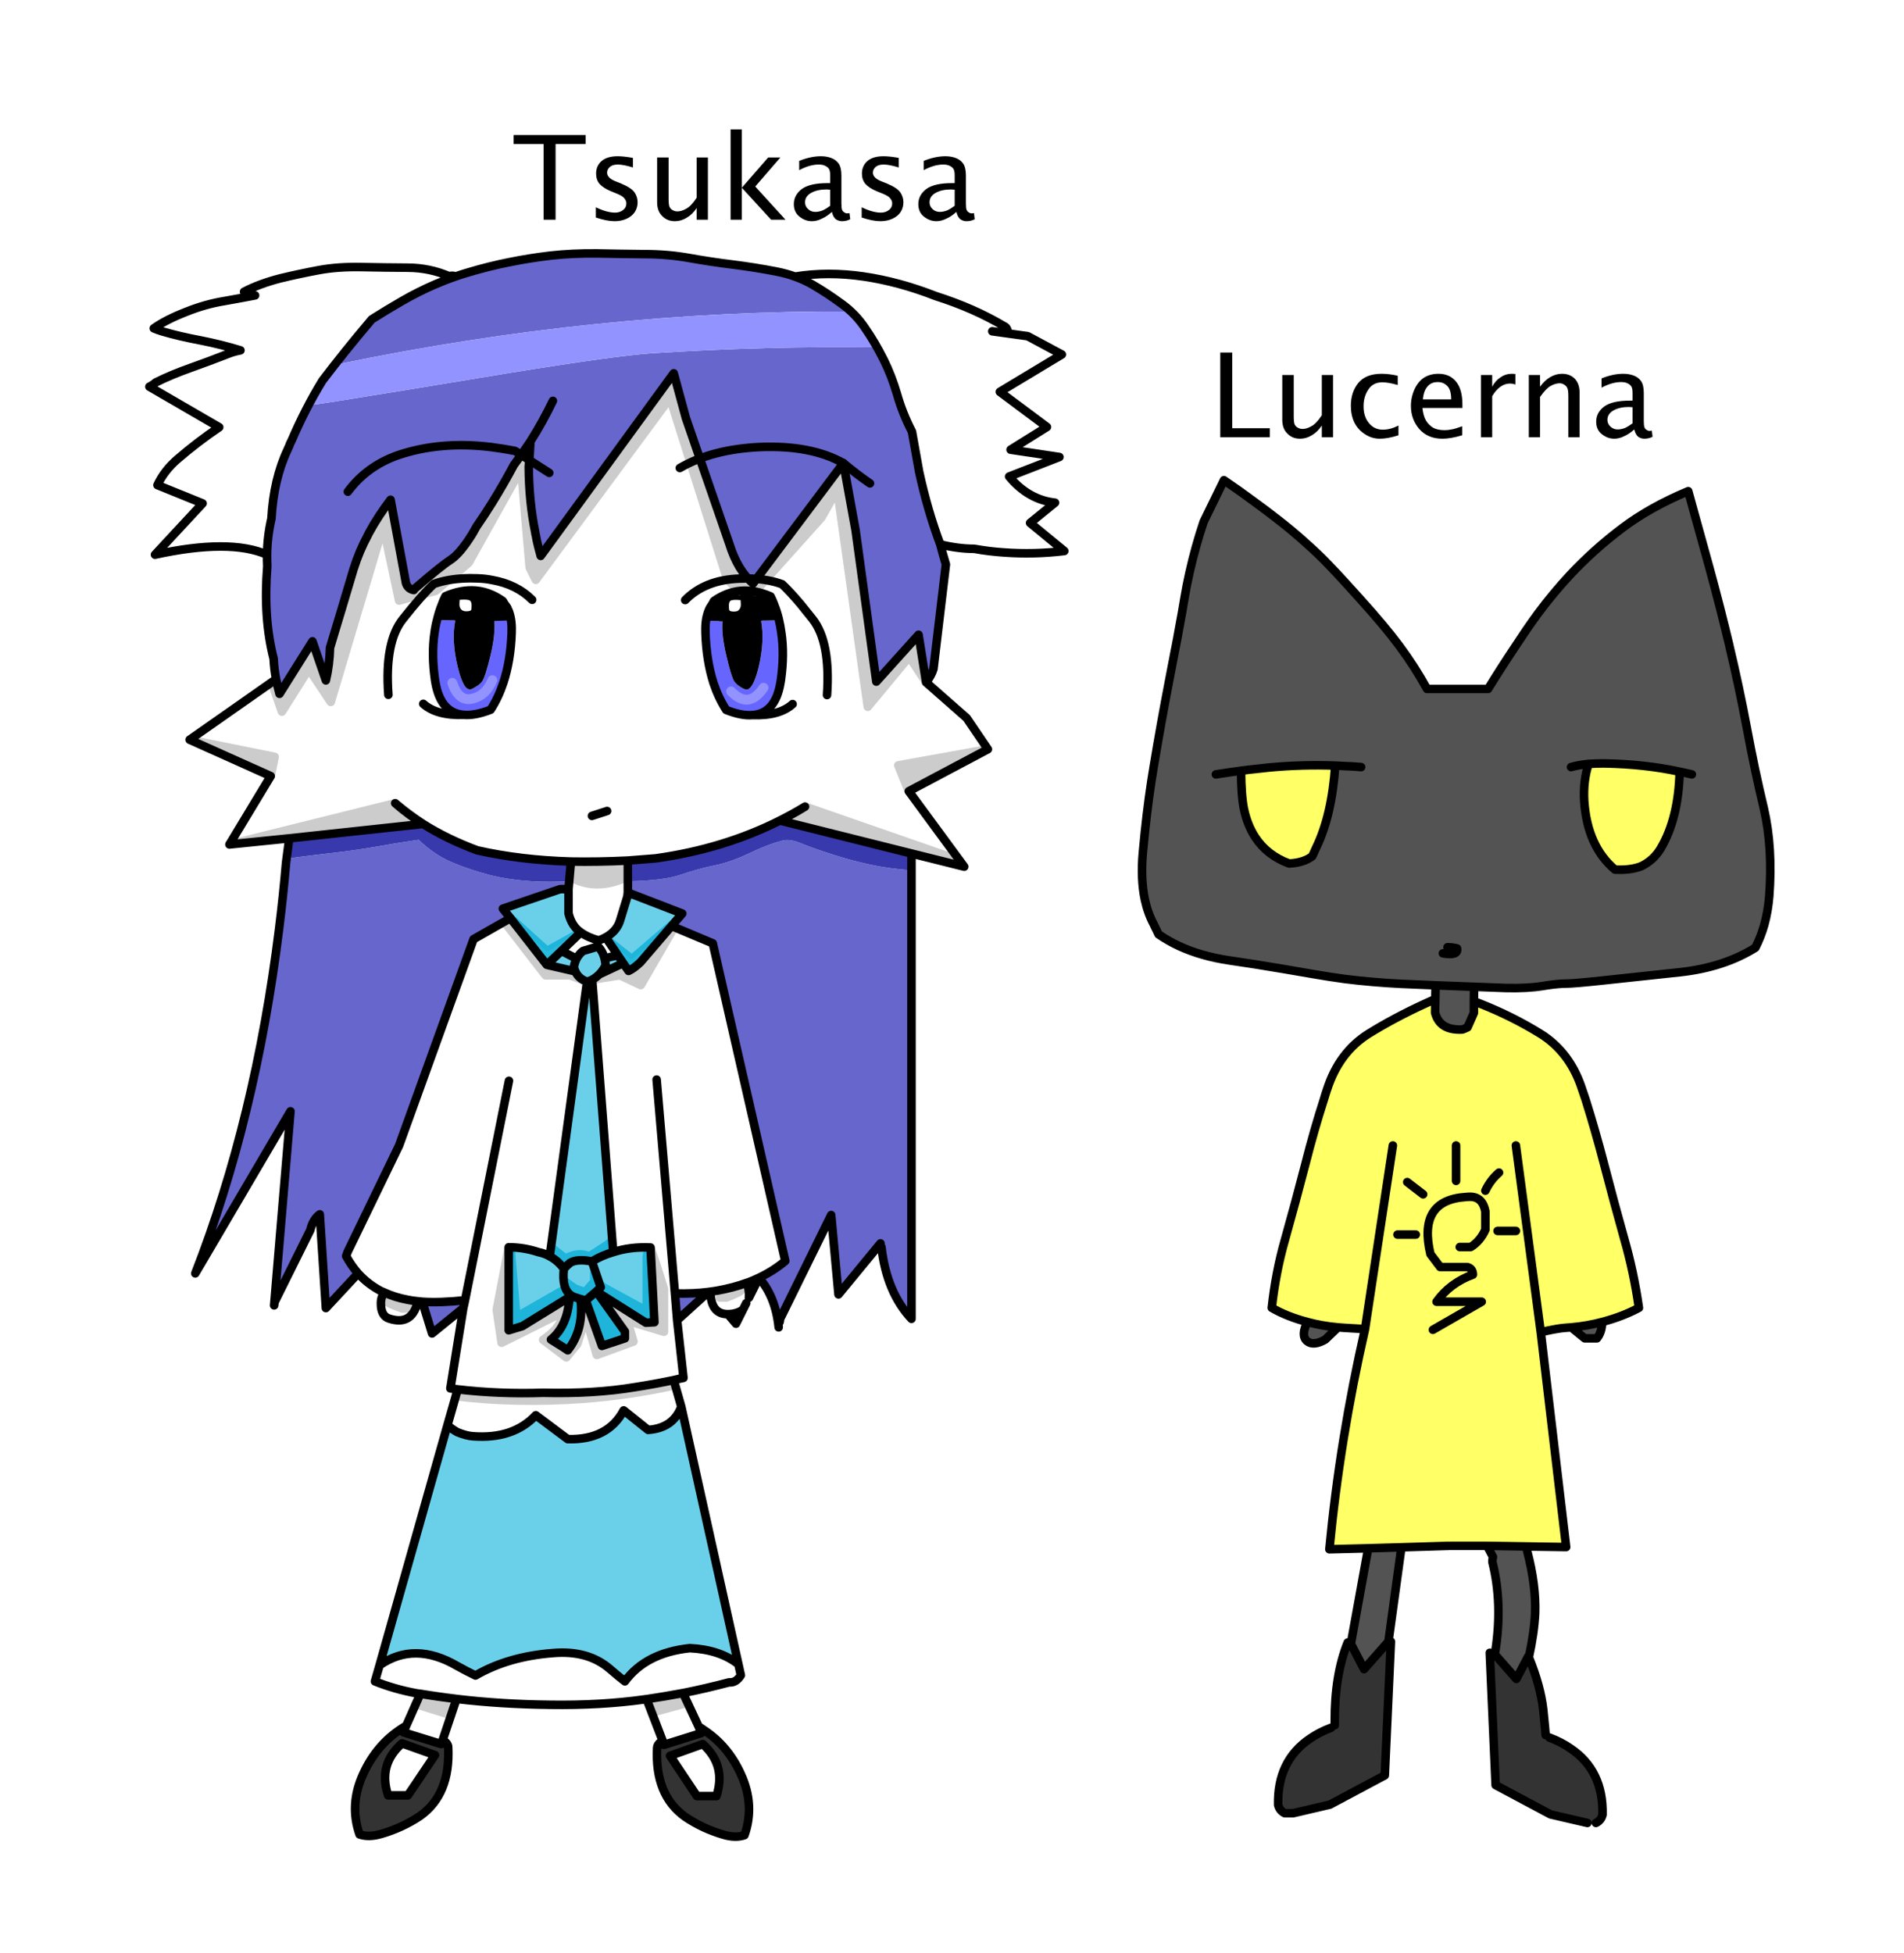 <svg xmlns:xlink="http://www.w3.org/1999/xlink" xmlns="http://www.w3.org/2000/svg" version="1.1"
     preserveAspectRatio="none" x="0px" y="0px" width="390px" height="400px" viewBox="0 0 390 400">
    <rect x="0" y="0" width="390" height="400" fill="#808080" stroke="none"/>
    <defs>
        <g id="Layer6_0_FILL">
            <path fill="#FFFFFF" stroke="none" d="
M 0 400
L 390 400 390 0 0 0 0 400 Z"/>
        </g>

        <g id="Layer5_0_FILL">
            <path fill="#FFFFFF" stroke="none" d="
M 140.8 348.75
L 133.5 350.75 136 357.35 143.65 354.95 140.8 348.75
M 142.75 367.85
L 146.75 367.85
Q 148.8 361.55 143.95 357.2
L 137.25 359.6 142.75 367.85
M 85.15 349
L 82.65 354.8 90.4 357.2 92.4 351.25 85.15 349
M 83.55 367.7
L 89.1 359.45 82.35 357.05
Q 77.4 361.4 79.5 367.7
L 83.55 367.7
M 77.75 341.05
L 76.8 344.35
Q 80.75 345.95 85.35 346.8 85.7 346.85 86.1 346.9
L 93.5 347.95
Q 102.7 349.05 112.75 349.15 123.05 349.3 132 348.05 132.2 348 132.45 348
L 139.9 346.75
Q 144.65 345.8 149.35 344.55 150.75 344.7 151.75 343.1
L 151.25 340.85
Q 147.45 337.85 141.3 337.55 132.3 338.5 128 344.35 126.45 343.15 124.85 341.75 120.4 337.95 113.3 338.55 104.1 339.25 97.4 343.15 95.6 342.3 93.65 341.2 84.9 336.1 77.75 341.05
M 136 264
L 134.6 259.6 136 272.75 136 264
M 125.8 269.65
L 125.85 269.7 126.55 269.9 125.8 269.65
M 93.65 293.3
Q 95.45 294.05 96.8 294.15 105.1 294.8 109.75 289.85
L 116.3 294.75
Q 124.5 294.95 127.75 288.85
L 132.75 292.85
Q 137.9 292.5 139.55 288.1
L 138.55 284.55
Q 129.366 286.586 119.6 287.35 105.503 288.348 93.1 286.8
L 91.65 291.9
Q 92.6 292.7 93.65 293.3
M 102.5 264.2
L 101.75 268.25 102.6 274.05 102.5 264.2
M 103.25 188.75
L 97 192.35 81.75 234.6 71.2 256.4 70.9 257.25
Q 71.95 259.2 73.35 260.8 75.35 263 78 264.4 78.35 264.55 78.7 264.7
L 78.5 265.1
Q 77.9 266 78.05 267.6 78.25 269.6 79.7 270.05 84.25 271.55 85.5 266.85
L 85.55 266.5
Q 86 266.55 86.5 266.6 90.05 266.85 95.25 266.3
L 94.9 267.9 92.25 284.35
Q 93 284.45 93.75 284.55 115.875 287.097 138 282.65 139 282.4 140 282.2
L 138.7 270.4 138.25 264.9
Q 142.1 265 145.1 264.6
L 149.1 269.15
Q 149.6 269.15 150.2 269.05 151.45 268.8 152.2 268.2
L 152.85 266.9 152.9 266.85 153.4 265.8
Q 153.5 264.85 153.25 263.6
L 153.05 262.7
Q 153.15 262.65 153.25 262.65 154.4 262.2 155.45 261.7 158.5 260.25 160.85 258.25
L 146 193.2 138.2 189.75 131.25 201.75 127 199.75 121.3 200.65 125.35 253.6 125.55 255.95 125.6 256.45
Q 129.1 255.3 133.25 255.5
L 134.6 259.6 136 264 136 272.75 128.45 270.45 129.75 274.75 122.25 277.5 120 269.75 118.25 275.25 116 278 111.25 274.4
Q 115.08 271.833 115.5 268.65
L 102.75 275 102.6 274.05 101.75 268.25 102.5 264.2 104.2 255.45
Q 107.3 255.45 110.3 256.45 111.55 256.7 112.6 257.3
L 112.65 256.95 112.9 254.85 120.25 201.05
Q 120.122 201.006 120 200.95
L 116.75 199.75 111.75 199.75 103.25 188.75
M 84.65 268.7
Q 84.55 268.8 84.25 268.85
L 82.25 268.85
Q 79.1 267.75 78.35 267.1 78.461 266.829 78.6 266.65 78.6 266.61 78.6 266.55 78.6 266.15 78.8 266 79.05 265.95 79.25 265.85 81.75 265.8 83.3 266.4 84.6 266.85 84.6 267.5 84.6 267.611 84.6 267.7
L 84.65 267.7
Q 84.85 267.8 84.85 268.15 84.85 268.55 84.65 268.7
M 149 266.6
L 147.25 266.6
Q 146.6 266.45 146.6 265.75 146.6 264.7 148.5 264.35 149.6 264.1 152.75 263.5 152.75 263.65 152.85 263.9 152.85 264.9 151.45 265.55 150.65 265.95 149 266.6
M 116.6 180.5
L 116.45 182.1 116.45 187.05
Q 117.047 189.486 118.65 190.75 118.8 190.849 118.95 190.95
L 115 194.75 118.1 196.35
Q 118.3 195.95 118.55 195.65 118.95 195.1 119.45 194.75
L 122.5 193.85
Q 123.45 194.8 123.85 196.35 125.05 195.9 126.6 195.7
L 124.5 192.6 124.2 191.9
Q 126.35 190.65 127 188.55
L 128.5 183.65 128.6 182.8 128.6 180.5
Q 122.106 183.463 116.6 180.5
M 151.7 122.9
Q 151.65 122.9 151.6 122.9 150.1 122.75 149.6 123.05 149.3 123.3 149.3 124.05 149.3 124.85 149.4 125 149.55 125.25 150.35 125.25 150.75 125.25 151.05 125.15 151.15 125.1 151.2 125.05 151.45 124.85 151.6 124.55 151.75 124.25 151.75 123.8
L 151.7 122.9
M 91.1 56.55
Q 91.1 56.41 91 56.25
L 91 56.25 90.95 56.25
Q 90.447 55.747 88 55.55 82.45 55.25 77.5 55 67.85 55.25 59.4 57.25 52.1 59 52.1 60.05 52.1 60.253 52.15 60.4 52.1 60.616 52.1 60.85 52.1 60.901 52.1 60.95 49.53 61.436 42.15 63.75 35.743 65.736 34.1 66.5 33.843 66.543 33.7 66.65 33.619 66.751 33.6 66.85
L 33.6 66.95
Q 33.604 67.304 33.65 67.35 33.7 67.4 33.85 67.5
L 34.1 67.55
Q 35.055 68.116 37.75 68.7 39.9 69.2 43.25 69.85 45.75 70.6 47.95 71.85 48.513 72.154 48.9 72.35 46.431 73.045 40.9 74.9 34.012 77.209 32.5 78.35 31.812 78.354 32.1 79.1 32.109 79.497 32.15 79.25 32.25 79.4 32.35 79.5 32.435 79.585 32.7 79.6 32.788 79.6 32.85 79.6 35.807 81.518 40.9 83.95 43.475 85.474 45.1 86.95 45.478 87.271 45.8 87.6 43.739 88.538 39.5 91.6 34.258 95.435 33.45 97.75 33.35 98.146 33.35 98.5 33.35 98.558 33.4 98.65 33.35 98.71 33.35 98.8
L 33.6 98.9 33.65 98.95
Q 33.796 99.146 34 99.35 34.047 99.293 34.1 99.25
L 34.1 99.2
Q 35.077 99.791 37.25 101.1 37.365 101.17 37.45 101.25 38.14 101.639 38.7 101.95 40.191 102.824 41.1 103.2 40.448 103.729 39.8 104.55 39 105.55 37.75 107.5 36.85 108.65 34.6 111 33.562 112.097 33.15 112.65 33.076 112.65 33 112.65 32.95 112.8 32.85 112.8
L 32.85 113.15
Q 32.85 113.368 32.9 113.5 32.947 113.648 33.05 113.7 33.076 113.726 33.1 113.75 33.188 113.838 33.5 113.85 33.553 113.846 39.4 111.85 41.469 111.18 43.95 111.2 48.476 111.307 54.35 113.85 54.431 113.989 54.5 114.1
L 54.7 114 55 113.85
Q 54.999 113.721 55 113.6 55.1 113.436 55.1 113.15 55.1 112.899 55 112.75 54.999 110.796 55.05 109.05 55.169 106.217 55.45 104 56.1 98.65 57.85 94.35 58.365 93.1 59.3 91.2 60.891 88 63.65 82.95 63.742 82.854 63.8 82.75 65.645 79.402 66.65 77.5 66.932 76.953 67.15 76.5 67.275 76.471 67.4 76.4 68.314 75.834 69.45 74.55 70.497 73.442 71.7 71.8 73.6 69.25 75.85 66 76.703 65.226 77.55 64.5 81.742 61.054 86.45 58.7 87.37 58.248 88.15 57.85 88.491 57.729 88.8 57.6 89.328 57.361 89.8 57.15 89.93 57.192 90.05 57.2 90.29 57.283 90.5 57.35
L 91 57.25
Q 91.066 57.184 91.1 56.9 91.1 56.792 91.1 56.65 91.1 56.602 91.1 56.55
M 171.5 100.25
L 168.25 106 154.65 121.15
Q 156.226 121.439 157.85 122.15 158.3 123 158.6 123.9 159.15 125.25 159.5 126.7 159.85 128.15 160.05 129.65 160.7 134.05 159.95 139.3 159.9 139.6 159.85 139.9 158.8 146.1 154.15 146.45 151.9 146.65 148.75 145.4 147.15 142.9 146.15 139.9 144.7 135.35 144.5 129.65 144.5 129.55 144.5 129.4 144.4 126.65 145.3 124.7 145.4 124.55 145.4 124.5
L 145.4 124.45 145.75 124.65
Q 145.85 124.45 146.05 124.25 146.2 124.05 146.4 123.9
L 146.25 123.15
Q 148.704 121.356 151.4 121
L 149 118.75 137.25 81.5 109.75 118.75 108.5 116.25 106.75 96 96 115.25 89.25 121 81.75 123 78.5 107.75 67.75 143.75 63.25 137 57.75 145.75 55.65 139.7 38.85 151.5 56.25 155 55.45 158.95 47 172.95 80.95 164.5 86.65 168.75
Q 91.55 171.85 97.75 174.15 106.6 176.15 116.95 176.45
L 128.6 176.25
Q 131.4 176.05 134.3 175.8 148.25 173.85 159.75 168.05
L 164.9 165.2 196.55 176.2 186.15 162.05 184 156.75 202.35 153.45 198 147.05 189.7 139.75 186.25 134.5 177.75 144.75 171.5 100.25
M 91.25 122.1
Q 94.5 120.7 97.45 120.95 100.4 121.2 103 123.1
L 102.85 123.85
Q 103.05 124 103.2 124.2 103.3 124.3 103.4 124.45 103.5 124.5 103.6 124.6
L 103.9 124.4 103.9 124.45
Q 103.9 124.5 104 124.65 104.15 125 104.3 125.4 104.4 125.6 104.55 125.8 104.5 125.9 104.45 125.95 104.85 127.5 104.8 129.35 104.8 129.5 104.8 129.6 104.6 135.3 103.1 139.85 102.1 142.85 100.5 145.35 97.3 146.6 95 146.4 90.3 146.05 89.2 139.85 89.15 139.55 89.1 139.25 88.35 134 89 129.6 89.2 128.1 89.6 126.65 89.95 125.2 90.5 123.85 90.8 122.95 91.25 122.1
M 96.25 123
Q 95.75 122.7 94.15 122.85
L 94.1 123.75
Q 94.1 124.2 94.25 124.5 94.6 125.2 95.5 125.2 96.3 125.2 96.5 124.95 96.6 124.8 96.6 124 96.6 123.25 96.25 123
M 174.85 55.45
Q 174.057 55.75 173 55.75 172.161 55.75 171.45 55.65 171.5 55.834 171.5 56 171.5 56.9 170.85 57.65 170.1 58.5 168.85 58.5 168.749 58.5 168.6 58.45 170.924 60.34 173.2 61.7 174.548 62.531 175.65 63.45 176.379 64.8 177.65 66.75 181.05 71.95 182.15 75.4 182.75 77.25 184.55 83.95 185.637 87.104 186.85 88.55 187.465 91.843 188 95.25 189.75 103.9 192.6 111.5 196.3 112.4 199.55 112.4 203.4 113.05 207.25 113.25 212.65 113.5 218 112.85
L 211 107.1 216.1 102.95
Q 211 102.4 207.25 98.25 206.95 97.95 206.7 97.6
L 217 93.6 207 92.1 214.45 87.45 204.8 80.25 217.5 72.6 210.5 68.85 206.5 68.3
Q 206.4 67.25 205.85 66.9 199.7 63.2 191.7 60.65 183.921 57.208 174.85 55.45 Z"/>

            <path fill="#CCCCCC" stroke="none" d="
M 133.5 350.75
L 140.8 348.75 139.9 346.75 132.45 348 133.5 350.75
M 92.4 351.25
L 93.5 347.95 86.1 346.9 85.15 349 92.4 351.25
M 122.75 264.9
L 122.15 264.5 122.25 264.65 126.1 267 122.75 264.9
M 134.6 259.6
L 133.25 255.5 134.05 270.8 132.3 270.9 131.65 270.5
Q 129.427 269.107 127.2 267.7
L 126.1 267 122.25 264.65 125.8 269.65 126.55 269.9
Q 126.681 269.94 126.8 269.95 126.966 270.027 127.1 270.05
L 128.45 270.45 136 272.75 134.6 259.6
M 93.75 284.55
L 93.1 286.8
Q 105.503 288.348 119.6 287.35 129.366 286.586 138.55 284.55
L 138 282.65
Q 115.875 287.097 93.75 284.55
M 104.2 271.7
L 104.2 255.45 102.5 264.2 102.6 274.05 106.35 271.8 104.2 272.45 104.2 271.7
M 116.3 268.25
L 115.5 268.65
Q 115.08 271.833 111.25 274.4
L 116 278 118.25 275.25 120 269.75 122.25 277.5 129.75 274.75 128.45 270.45 127.1 270.05
Q 126.966 270.027 126.8 269.95 126.681 269.94 126.55 269.9
L 125.85 269.7 128 272.7 128 274.1 123.3 275.65 120 266.35 119.45 266.2 118.9 266.05
Q 119.65 272.25 116.3 276.55 115.8 276.2 115.25 275.85 114.05 275.1 112.85 274.35 115.198 272.444 116.1 269.1 116.216 268.684 116.3 268.25
M 107 271.6
L 106.35 271.8 102.6 274.05 102.75 275 115.5 268.65
Q 115.626 267.794 115.5 266.9 115.626 267.794 115.5 268.65
L 116.3 268.25
Q 116.568 267.034 116.65 265.65
L 116.45 265.75 115.75 266.2 115 266.65 113 267.85 107 271.6
M 138.2 189.75
L 131.2 197.05
Q 129.85 198.35 128.75 198.85
L 128.45 198.4 127.65 197.25 122.75 199.55
Q 122.1 200.2 121.3 200.65
L 127 199.75 131.25 201.75 138.2 189.75
M 147.25 266.6
L 149 266.6
Q 150.65 265.95 151.45 265.55 152.85 264.9 152.85 263.9 152.75 263.65 152.75 263.5 149.6 264.1 148.5 264.35 146.6 264.7 146.6 265.75 146.6 266.45 147.25 266.6
M 84.25 268.85
Q 84.55 268.8 84.65 268.7 84.85 268.55 84.85 268.15 84.85 267.8 84.65 267.7
L 84.6 267.7
Q 84.6 267.611 84.6 267.5 84.6 266.85 83.3 266.4 81.75 265.8 79.25 265.85 79.05 265.95 78.8 266 78.6 266.15 78.6 266.55 78.6 266.61 78.6 266.65 78.461 266.829 78.35 267.1 79.1 267.75 82.25 268.85
L 84.25 268.85
M 104.55 188.05
L 103.25 188.75 111.75 199.75 116.75 199.75 120 200.95
Q 118.452 200.34 117.85 198.95
L 112 197.6 104.55 188.05
M 116.95 176.45
L 116.6 180.5
Q 122.106 183.463 128.6 180.5
L 128.6 176.25 116.95 176.45
M 55.45 158.95
L 56.25 155 38.85 151.5 55.45 158.95
M 47 172.95
L 59.25 171.7 86.65 168.75 80.95 164.5 47 172.95
M 197.5 177.5
L 196.55 176.2 164.9 165.2 159.75 168.05 186.7 174.8 197.5 177.5
M 186.15 162.05
L 202.35 153.45 184 156.75 186.15 162.05
M 168.25 106
L 171.5 100.25 177.75 144.75 186.25 134.5 189.7 139.75 188.15 130 179.5 139.6 175.25 108.6 172.75 94.85 154.25 119.5
Q 151.05 116.75 149.4 111.4
L 140.5 85.65 138 76.45 110.75 113.85
Q 110.5 112.9 110.25 111.95 109.95 110.8 109.75 109.6 109.65 109.35 109.65 109.1 108.35 102.75 108.3 95.6 108.5 93.5 108.65 90.4 107 92.9 105.25 95.25 101.8 101.7 97.6 107.85 97.25 108.5 96.9 109.1 96.75 109.35 96.6 109.6 94.2 113.4 92.3 114.65 90.35 115.9 84.9 120.6
L 84.75 120.85
Q 83.5 120.6 83.15 119.4
L 80 102.35
Q 77.45 105.7 75.6 109.1 75.45 109.35 75.35 109.6 73.55 112.95 72.5 116.35 72.4 116.55 72.35 116.8 70.1 124.4 67.6 132.65 67.5 136.2 66.75 139.35
L 64 131.35 57.25 142.1
Q 56.85 140.6 56.55 139.1
L 55.65 139.7 57.75 145.75 63.25 137 67.75 143.75 78.5 107.75 81.75 123 89.25 121 96 115.25 106.75 96 108.5 116.25 109.75 118.75 137.25 81.5 149 118.75 151.4 121
Q 151.588 121.014 151.75 121 153.178 120.877 154.65 121.15
L 168.25 106 Z"/>

            <path fill="#333333" stroke="none" d="
M 144.15 354.3
L 143.65 354.95 136 357.35 135.35 356.75
Q 134.6 357.35 134.6 357.95 134.1 367.65 140.35 372.1 143.9 374.5 148.15 375.75 150.65 376.5 152.5 375.85 154.65 369.7 151.8 363.45 149.15 357.55 144.15 354.3
M 146.75 367.85
L 142.75 367.85 137.25 359.6 143.95 357.2
Q 148.8 361.55 146.75 367.85
M 74.4 363.3
Q 71.5 369.55 73.65 375.7 75.55 376.35 78.1 375.6 82.4 374.35 86 371.95 92.3 367.5 91.8 357.8 91.8 357.2 91.05 356.6
L 90.4 357.2 82.65 354.8 82.15 354.1
Q 77.1 357.4 74.4 363.3
M 89.1 359.45
L 83.55 367.7 79.5 367.7
Q 77.4 361.4 82.35 357.05
L 89.1 359.45 Z"/>

            <path fill="#6AD0EA" stroke="none" d="
M 134.05 270.8
L 131.65 270.5 132.3 270.9 134.05 270.8
M 122.15 264.5
L 122.75 264.9 121.85 263.05 122.15 264.5
M 122.15 264.5
L 122.05 264.55 122.25 264.65 122.15 264.5
M 96.8 294.15
Q 95.45 294.05 93.65 293.3 92.6 292.7 91.65 291.9
L 77.75 341.05
Q 84.9 336.1 93.65 341.2 95.6 342.3 97.4 343.15 104.1 339.25 113.3 338.55 120.4 337.95 124.85 341.75 126.45 343.15 128 344.35 132.3 338.5 141.3 337.55 147.45 337.85 151.25 340.85
L 139.55 288.1
Q 137.9 292.5 132.75 292.85
L 127.75 288.85
Q 124.5 294.95 116.3 294.75
L 109.75 289.85
Q 105.1 294.8 96.8 294.15
M 113 267.85
L 115 266.65 115.75 266.2 115.5 265.5 104.2 271.7 104.2 272.45 106.35 271.8 113 267.85
M 116.2 265.15
L 116.1 265.2 116.25 265.45 116.2 265.15
M 116.15 264.8
L 116.2 265.15 116.5 264.95 116.15 264.8
M 116.1 265.2
L 115.5 265.5 115.75 266.2 116.45 265.75 116.25 265.45 116.1 265.2
M 115.75 264.65
L 116.1 265.2 116.2 265.15 116.15 264.8 115.75 264.65
M 121.35 260.7
L 121.35 261.5 121.55 261.65 121.35 260.7
M 106.35 271.8
L 107 271.6 113 267.85 106.35 271.8
M 112.65 256.95
L 112.6 257.3
Q 111.55 256.7 110.3 256.45 107.3 255.45 104.2 255.45
L 104.2 271.7 105.05 256.6 105 255.95 105.05 256.6 106.1 269.1 115.25 263.85 115.75 264.65 116.15 264.8 115.85 262.1 118 263.6 119.75 264.2 121.35 262.35 121.35 261.5 121.35 260.7 121.55 261.65 123.85 263.35 132.1 267.85 132.1 257.35 132.2 256.7 132.35 255.95 132.2 256.7 132.95 258.95 132.75 256.6 132.95 258.95 134.05 270.8 133.25 255.5
Q 129.1 255.3 125.6 256.45
L 125.55 255.95 120.7 258.35 115.85 258.35 112.65 256.95
M 128.8 182.9
L 128.5 183.65 127 188.55
Q 126.35 190.65 124.2 191.9
L 124.6 192.2 129.4 195.95 139.75 187.1 128.8 182.9
M 118.65 190.75
L 118.15 190.95 112 197.6 117.85 198.95
Q 118.452 200.34 120 200.95 120.122 201.006 120.25 201.05
L 112.9 254.85 113.35 255.35 115.85 257.3
Q 118.41 255.977 120.7 256.9
L 124.3 254.5 125.35 253.6 121.3 200.65
Q 122.1 200.2 122.75 199.55
L 127.65 197.25 128.45 198.4 124.6 192.2 124.2 191.9 124.5 192.6 126.6 195.7
Q 125.05 195.9 123.85 196.35 123.45 194.8 122.5 193.85
L 119.45 194.75
Q 118.95 195.1 118.55 195.65 118.3 195.95 118.1 196.35
L 115 194.75 118.95 190.95
Q 118.8 190.849 118.65 190.75
M 116.45 182.1
L 114.75 182.1 103 186.1 112.1 194.3 118.15 190.95 118.65 190.75
Q 117.047 189.486 116.45 187.05
L 116.45 182.1 Z"/>

            <path fill="#6666CC" stroke="none" d="
M 138.25 264.9
L 138.7 270.4 145.1 264.6
Q 142.1 265 138.25 264.9
M 94.9 267.9
L 95.25 266.3
Q 90.05 266.85 86.5 266.6
L 88.5 273.1 94.9 267.9
M 58.6 176.6
Q 58 183.6 57.15 190.35 52.3 229.3 40 260.8
L 59.5 227.6 56.15 267.35 56.25 266.65 63.55 251.95
Q 64.1 249.7 65.5 248.7
L 66.75 267.9 73.35 260.8
Q 71.95 259.2 70.9 257.25
L 71.2 256.4 81.75 234.6 97 192.35 103.25 188.75 104.55 188.05 103 186.1 114.75 182.1 116.45 182.1 116.6 180.5
Q 112.4 180.7 109 180.5 104.25 180.2 100.45 179.25 96.2 178.15 92.55 176.6 89 175.1 85.75 172 81.25 172.65 76.8 173.45 72.8 174.15 68 174.7 63.6 175.2 58.7 175.85
L 58.6 176.6
M 66.65 77.5
L 67.4 76.4
Q 67.275 76.471 67.15 76.5 66.932 76.953 66.65 77.5
M 178.1 177.05
Q 174.387 176.253 170.35 174.95 166.306 173.655 163.9 172.65 161.499 171.69 160 172.25 157.357 172.906 153.5 174.75 149.641 176.598 146.35 177.25 143.064 177.91 139.45 179.15 135.893 180.379 128.6 180.5
L 128.6 182.8 128.8 182.9 139.75 187.1 138.2 189.75 146 193.2 160.85 258.25
Q 158.5 260.25 155.45 261.7 158.85 265.55 159.5 271.85 159.5 271.75 159.45 271 159.8 270.9 159.75 270.2
L 170.25 248.85 171.75 265.1 180.35 254.65
Q 180.05 255 180.55 255.4 181.6 264.65 186.7 270.1
L 186.7 178.25
Q 181.871 177.891 178.1 177.05
M 168.6 58.45
Q 168.374 58.5 168.1 58.5 166.2 58.5 160.1 56.65 153.75 54.75 152.85 54.65 149.35 54.3 142.45 53.45 135.65 52.6 127.75 51.75
L 117.9 51.75
Q 102.75 53.6 99.4 54.35 98.15 54.65 92.05 56.6 91.55 56.759 91.1 56.9 91.066 57.184 91 57.25
L 90.5 57.35
Q 90.29 57.283 90.05 57.2 89.369 57.429 88.8 57.6 88.491 57.729 88.15 57.85 87.226 58.555 86.1 59.35 78.85 64.5 77.6 64.5
L 77.55 64.5
Q 76.703 65.226 75.85 66 73.6 69.25 71.7 71.8 70.497 73.442 69.45 74.55 122.589 63.529 174.3 63.8
L 179.7 71.15
Q 157.044 70.838 133.55 72.35 126.027 72.86 103.95 76.45 81.924 80.106 68.8 82.2 65.769 82.679 63.65 82.95 60.891 88 59.3 91.2 59.263 91.325 59.2 91.45 59.15 91.55 59.1 91.65 59.05 91.7 59.05 91.75
L 58.9 92.1
Q 56.05 98.15 55.6 106.2 55.272 107.626 55.05 109.05 54.999 110.796 55 112.75 55.1 112.899 55.1 113.15 55.1 113.436 55 113.6 54.999 113.721 55 113.85
L 54.7 114
Q 54.708 115.002 54.75 116 53.9 126.55 56.05 134.9 56.15 137.05 56.55 139.1 56.85 140.6 57.25 142.1
L 64 131.35 66.75 139.35
Q 67.5 136.2 67.6 132.65 70.1 124.4 72.35 116.8 72.4 116.55 72.5 116.35 73.55 112.95 75.35 109.6 75.45 109.35 75.6 109.1 77.45 105.7 80 102.35
L 83.15 119.4
Q 83.5 120.6 84.75 120.85
L 84.9 120.6
Q 90.35 115.9 92.3 114.65 94.2 113.4 96.6 109.6 96.75 109.35 96.9 109.1 97.25 108.5 97.6 107.85 101.8 101.7 105.25 95.25 107 92.9 108.65 90.4 108.5 93.5 108.3 95.6 108.35 102.75 109.65 109.1 109.65 109.35 109.75 109.6 109.95 110.8 110.25 111.95 110.5 112.9 110.75 113.85
L 138 76.45 140.5 85.65 149.4 111.4
Q 151.05 116.75 154.25 119.5
L 172.75 94.85 175.25 108.6 179.5 139.6 188.15 130 189.7 139.75
Q 190.8 138.35 191.2 137
L 193.75 115.6
Q 193.1 113.45 192.6 111.5 189.75 103.9 188 95.25 187.465 91.843 186.85 88.55 185.637 87.104 184.55 83.95 182.75 77.25 182.15 75.4 181.05 71.95 177.65 66.75 176.379 64.8 175.65 63.45 174.548 62.531 173.2 61.7 170.924 60.34 168.6 58.45 Z"/>

            <path fill="#1FB5DA" stroke="none" d="
M 132.95 258.95
L 132.2 256.7 132.1 257.35 132.1 267.85 123.85 263.35 121.55 261.65 121.85 263.05 122.75 264.9 126.1 267 127.2 267.7
Q 129.427 269.107 131.65 270.5
L 134.05 270.8 132.95 258.95
M 119.45 266.2
L 120 266.35 123.3 275.65 128 274.1 128 272.7 125.85 269.7 125.8 269.65 122.25 264.65 122.05 264.55 119.45 266.2
M 115.25 264.6
L 115.5 265.5 116.1 265.2 115.75 264.65 115.25 263.85 106.1 269.1 105.05 256.6 104.2 271.7 115.5 265.5 115.25 264.6
M 116.45 265.75
L 116.65 265.65
Q 116.568 267.034 116.3 268.25 116.216 268.684 116.1 269.1 115.198 272.444 112.85 274.35 114.05 275.1 115.25 275.85 115.8 276.2 116.3 276.55 119.65 272.25 118.9 266.05
L 119.45 266.2 116.5 264.95 116.2 265.15 116.25 265.45 116.45 265.75
M 117 264.7
L 116.5 264.95 119.45 266.2 122.05 264.55 121.5 264.2 122.05 264.55 122.15 264.5 121.85 263.05 121.55 261.65 121.35 261.5 121.35 262.35 119.75 264.2 118 263.6 115.85 262.1 116.15 264.8 116.5 264.95 117 264.7
M 120.7 256.9
L 120.7 258.35 125.55 255.95 125.35 253.6 124.3 254.5 120.7 256.9
Q 121.154 257.078 121.6 257.35 121.154 257.078 120.7 256.9
M 115.9 257.35
L 115.85 257.3 113.35 255.35 112.9 254.85 112.65 256.95 115.85 258.35 115.9 257.35
M 115.85 257.3
L 115.9 257.35 116.35 257.7 115.9 257.35 115.85 258.35 120.7 258.35 120.7 256.9 120 257.35 120.7 256.9
Q 118.41 255.977 115.85 257.3 Z"/>

            <path fill="#27BBE0" stroke="none" d="
M 129.4 195.95
L 124.6 192.2 128.45 198.4 128.75 198.85
Q 129.85 198.35 131.2 197.05
L 138.2 189.75 139.75 187.1 129.4 195.95
M 103 186.1
L 104.55 188.05 112 197.6 118.15 190.95 112.1 194.3 103 186.1 Z"/>

            <path fill="#6666FF" stroke="none" d="
M 158.6 123.9
L 158.4 124.75
Q 158.55 124.75 158.7 125 158.85 125.3 159.05 125.75
L 159.05 126.05 159.1 126.1 159.05 126.25
Q 159.1 126.3 159.15 126.4 159.25 126.55 159.3 126.7
L 158.95 127
Q 158.85 127 158.75 127
L 158.6 127.05 156.6 127.1
Q 156.3 127.05 155.9 127.15 156.65 131.25 155.4 136.6 154.561 140.021 153.6 140.9 153.099 141.416 152.55 141.15 152.44 141.098 152.3 141.05 150.912 140.341 150.4 139.55 149.8 138.65 148.8 134.35 147.75 130 148 127.25
L 147.35 127.25 147.3 127.2 145.15 127.15 145 127 145.05 126.7
Q 144.7 126.7 144.75 126.5
L 144.8 126.35 145.05 126.35 145 126
Q 145.4 126.05 145.45 126 145.4 125.9 145.5 125.85
L 145.85 125.85
Q 145.25 125.8 145.25 125.55
L 145.55 125.2 145.7 125.2
Q 145.8 125 146.2 124.55 146.35 124.4 146.5 124.25
L 146.4 123.9
Q 146.2 124.05 146.05 124.25 145.85 124.45 145.75 124.65
L 145.4 124.45 145.4 124.5
Q 145.4 124.55 145.3 124.7 144.4 126.65 144.5 129.4 144.5 129.55 144.5 129.65 144.7 135.35 146.15 139.9 147.15 142.9 148.75 145.4 151.9 146.65 154.15 146.45 158.8 146.1 159.85 139.9 159.9 139.6 159.95 139.3 160.7 134.05 160.05 129.65 159.85 128.15 159.5 126.7 159.15 125.25 158.6 123.9
M 149.75 141.6
Q 153.35 145.349 156.4 140.85 153.35 145.349 149.75 141.6
M 103.2 124.2
Q 103.05 124 102.85 123.85
L 102.8 124.05 102.85 124.05
Q 103.15 124.2 103.4 124.45 103.3 124.3 103.2 124.2
M 103.9 124.45
L 103.9 124.4 103.6 124.6
Q 103.95 124.9 104.3 125.4 104.15 125 104 124.65 103.9 124.5 103.9 124.45
M 93.25 127.1
Q 92.8 127 92.5 127.05
L 90.5 127
Q 90.45 127 90.4 127
L 90.05 126.95 90.05 126.6
Q 90 126.6 89.95 126.6
L 89.95 126.35 90.05 126.3 90.05 126.2 90 126.05 90.05 126
Q 90.1 125.45 90.4 125.05 90.6 124.75 90.75 124.8
L 90.5 123.85
Q 89.95 125.2 89.6 126.65 89.2 128.1 89 129.6 88.35 134 89.1 139.25 89.15 139.55 89.2 139.85 90.3 146.05 95 146.4 97.3 146.6 100.5 145.35 102.1 142.85 103.1 139.85 104.6 135.3 104.8 129.6 104.8 129.5 104.8 129.35 104.85 127.5 104.45 125.95 104.4 126 104.4 126.05 104.35 126.1 104.3 126.15
L 104.25 126.3 104.5 126.3 104.55 126.45
Q 104.6 126.65 104.25 126.65
L 104.3 126.95 104.15 127.1 101.95 127.15 101.9 127.2 101.25 127.2
Q 101.5 129.95 100.45 134.3 99.4 138.6 98.8 139.5 98.376 140.155 97.3 140.75 97.018 140.928 96.65 141.1 96.019 141.396 95.4 140.75 94.537 139.759 93.75 136.55 92.45 131.2 93.25 127.1
M 96.75 143.1
Q 93.933 143.759 92.65 139.85 93.933 143.759 96.75 143.1 99.567 142.441 100.85 139.3 99.567 142.441 96.75 143.1 Z"/>

            <path fill="#000000" stroke="none" d="
M 157.85 122.15
Q 156.226 121.439 154.65 121.15 153.178 120.877 151.75 121 151.588 121.014 151.4 121 148.704 121.356 146.25 123.15
L 146.4 123.9 146.5 124.25
Q 146.35 124.4 146.2 124.55 145.8 125 145.7 125.2
L 145.55 125.2 145.25 125.55
Q 145.25 125.8 145.85 125.85
L 145.5 125.85
Q 145.4 125.9 145.45 126 145.4 126.05 145 126
L 145.05 126.35 144.8 126.35 144.75 126.5
Q 144.7 126.7 145.05 126.7
L 145 127 145.15 127.15 147.3 127.2 147.35 127.25 148 127.25
Q 147.75 130 148.8 134.35 149.8 138.65 150.4 139.55 150.912 140.341 152.3 141.05 152.44 141.098 152.55 141.15 153.099 141.416 153.6 140.9 154.561 140.021 155.4 136.6 156.65 131.25 155.9 127.15 156.3 127.05 156.6 127.1
L 158.6 127.05 158.75 127
Q 158.85 127 158.95 127
L 159.3 126.7
Q 159.25 126.55 159.15 126.4 159.1 126.3 159.05 126.25
L 159.1 126.1 159.05 126.05 159.05 125.75
Q 158.85 125.3 158.7 125 158.55 124.75 158.4 124.75
L 158.6 123.9
Q 158.3 123 157.85 122.15
M 151.6 122.9
Q 151.65 122.9 151.7 122.9
L 151.75 123.8
Q 151.75 124.25 151.6 124.55 151.45 124.85 151.2 125.05 151.15 125.1 151.05 125.15 150.75 125.25 150.35 125.25 149.55 125.25 149.4 125 149.3 124.85 149.3 124.05 149.3 123.3 149.6 123.05 150.1 122.75 151.6 122.9
M 97.45 120.95
Q 94.5 120.7 91.25 122.1 90.8 122.95 90.5 123.85
L 90.75 124.8
Q 90.6 124.75 90.4 125.05 90.1 125.45 90.05 126
L 90 126.05 90.05 126.2 90.05 126.3 89.95 126.35 89.95 126.6
Q 90 126.6 90.05 126.6
L 90.05 126.95 90.4 127
Q 90.45 127 90.5 127
L 92.5 127.05
Q 92.8 127 93.25 127.1 92.45 131.2 93.75 136.55 94.537 139.759 95.4 140.75 96.019 141.396 96.65 141.1 97.018 140.928 97.3 140.75 98.376 140.155 98.8 139.5 99.4 138.6 100.45 134.3 101.5 129.95 101.25 127.2
L 101.9 127.2 101.95 127.15 104.15 127.1 104.3 126.95 104.25 126.65
Q 104.6 126.65 104.55 126.45
L 104.5 126.3 104.25 126.3 104.3 126.15
Q 104.35 126.1 104.4 126.05 104.4 126 104.45 125.95 104.5 125.9 104.55 125.8 104.4 125.6 104.3 125.4 103.95 124.9 103.6 124.6 103.5 124.5 103.4 124.45 103.15 124.2 102.85 124.05
L 102.8 124.05 102.85 123.85 103 123.1
Q 100.4 121.2 97.45 120.95
M 94.15 122.85
Q 95.75 122.7 96.25 123 96.6 123.25 96.6 124 96.6 124.8 96.5 124.95 96.3 125.2 95.5 125.2 94.6 125.2 94.25 124.5 94.1 124.2 94.1 123.75
L 94.15 122.85 Z"/>

            <path fill="#3939AE" stroke="none" d="
M 68 174.7
Q 72.8 174.15 76.8 173.45 81.25 172.65 85.75 172 89 175.1 92.55 176.6 96.2 178.15 100.45 179.25 104.25 180.2 109 180.5 112.4 180.7 116.6 180.5
L 116.95 176.45
Q 106.6 176.15 97.75 174.15 91.55 171.85 86.65 168.75
L 59.25 171.7 58.7 175.85
Q 63.6 175.2 68 174.7
M 170.35 174.95
Q 174.387 176.253 178.1 177.05 181.871 177.891 186.7 178.25
L 186.7 174.8 159.75 168.05
Q 148.25 173.85 134.3 175.8 131.4 176.05 128.6 176.25
L 128.6 180.5
Q 135.893 180.379 139.45 179.15 143.064 177.91 146.35 177.25 149.641 176.598 153.5 174.75 157.357 172.906 160 172.25 161.499 171.69 163.9 172.65 166.306 173.655 170.35 174.95 Z"/>

            <path fill="#9393FF" stroke="none" d="
M 179.7 71.15
L 174.3 63.8
Q 122.589 63.529 69.45 74.55 68.314 75.834 67.4 76.4
L 66.65 77.5
Q 65.645 79.402 63.8 82.75 63.742 82.854 63.65 82.95 65.769 82.679 68.8 82.2 81.924 80.106 103.95 76.45 126.027 72.86 133.55 72.35 157.044 70.838 179.7 71.15 Z"/>
        </g>

        <g id="Layer4_0_FILL">
            <path fill="#FFFFFF" stroke="none" d="
M 176.85 56.6
Q 169.562 55.562 162.85 56.65 164.709 57.316 166.35 58.25 169.45 60.05 172.5 62.3 175.3 64.35 177.2 67.2 179.25 70.15 181.05 73.75 182.65 77 183.75 80.75 184.85 84.65 186.8 88.4 187.381 91.635 188 95.25 188.125 95.793 188.2 96.35 188.23 96.375 188.2 96.4 188.269 96.576 188.3 96.75 189.999 104.564 192.6 111.5 196.3 112.4 199.55 112.4 202.6 112.95 205.65 113.15 211.85 113.6 218 112.85
L 211 107.1 216.1 102.95
Q 210.65 102.35 206.7 97.6
L 217 93.6 207 92.1 214.45 87.45 204.8 80.25 217.5 72.6 210.5 68.85 206.5 68.3 203.25 67.85 206.5 68.3
Q 206.4 67.25 205.85 66.9 205.75 66.85 205.65 66.8 199.55 63.15 191.7 60.65 184.137 57.688 176.85 56.6 Z"/>

            <path fill="#535353" stroke="none" d="
M 284.4 336.2
L 287.05 316.9 280.25 317.1 276.7 336.65 279.4 341.85 284.4 336.2
M 312.8 316.75
L 304.6 316.6 305.8 318.85
Q 305.65 319.65 305.7 319.95 307.8 328.45 306.3 338.1
L 305.9 338.5 310.6 343.85 313.05 339.2
Q 313.35 338.35 313.6 337.35 314.25 334.55 314.45 330.4 314.65 324.65 312.8 317.6
L 312.8 316.75
M 274.05 271.85
Q 270.7 271.55 267.8 270.75 266.4 273.5 267.7 274.65 269 275.75 271.45 274.35
L 274.05 271.85
M 324.6 274.1
L 327.1 274.1
Q 328.15 272.8 328.15 270.75 325.2 271.55 321.85 271.85
L 324.6 274.1
M 354.25 132.35
L 354.25 132.3
Q 352.35 124.35 350.15 116.3 347.95 108.3 345.8 100.6 338 103.85 332.3 108.15 326.45 112.55 321.55 117.8 318.2 121.4 315.1 125.55 313.85 127.25 312.65 129 311.55 130.65 310.45 132.3 307.6 136.55 304.8 141.1
L 292.3 141.1
Q 289.8 136.55 286.65 132.3 285 130.1 283.2 127.95 282.15 126.75 281.15 125.55 278.25 122.25 275.45 119.2 274.55 118.2 273.65 117.25 273.1 116.65 272.55 116.1 270.3 113.7 267.7 111.4 264.75 108.7 261.35 106.1 259.25 104.45 257.1 102.9 253.95 100.55 250.7 98.35
L 246.55 106.85
Q 244.85 111.9 243.65 117.25 243.05 119.9 242.6 122.6 242.35 124.05 242.1 125.55 241.8 127.15 241.5 128.8 241.2 130.55 240.85 132.3 240.8 132.65 240.7 133.05 240.05 136.4 239.4 139.8 237.8 148.1 236.35 156.8 235.25 163.3 234.5 170.45 234.3 172.45 234.1 174.55 233.951 176.177 233.9 177.7 233.869 181.269 234.5 184.25 235.1 187.05 236.35 189.35 236.4 189.5 236.45 189.6 236.85 190.35 237.3 191.35 239.25 192.7 241.5 193.75 246.05 195.85 251.8 196.7 254.45 197.1 257.1 197.5 263 198.45 269 199.5 272.15 200.05 275.45 200.5 281.05 201.2 287.05 201.5 290.5 201.65 294.05 201.8
L 294 204.6 293.95 207.4
Q 294.9 211.1 299.55 210.85 300.2 210.6 300.6 210.4
L 301.9 207.45 301.9 205.05 301.95 202.1
Q 304.1 202.2 308.5 202.35 312.85 202.45 315.95 201.95 316.45 201.85 316.9 201.8 319.3 201.45 320.75 201.45 322.4 201.45 328.85 200.75 335.3 200.05 344.25 199.1 353.15 198.1 359.55 194.1 360.7 191.85 361.4 189.35 362.15 186.6 362.4 183.55 363.15 173.6 361.3 165.6 359.4 157.65 357.85 149.3 356.2 140.5 354.25 132.35
M 328.55 156.35
Q 337 156.5 344.05 158.05 343.8 167.6 340.2 173.7 338.8 176.1 336.3 177.35 336.05 177.45 335.8 177.55 333.7 178.25 330.8 178.1 325.15 173.35 324.5 164.1 324.25 159.95 325.4 156.45 326.85 156.35 328.55 156.35
M 254.8 165.7
Q 254.25 163.05 254.2 157.85 255.65 157.65 257.1 157.5 258.45 157.35 259.85 157.2 266.7 156.55 273.5 156.8 272.8 167 269.6 173.6 269.2 174.5 268.8 175.35 267.05 176.7 264.05 176.85 259.55 175.2 257.1 171.45 255.5 169 254.8 165.7 Z"/>

            <path fill="#333333" stroke="none" d="
M 284.9 336.2
L 284.4 336.2 279.4 341.85 276.7 336.65 276.05 336.4
Q 273.35 343.1 273.4 352.6 273.4 353 273.4 353.35
L 272.65 353.85
Q 270.15 354.8 268.3 356.1 261.6 360.65 261.8 369.65 262.1 370.85 263.15 371.35
L 264.9 371.35 272.4 369.6 283.65 363.6 284.9 336.2
M 325.15 373.35
L 326.9 373.35
Q 327.95 372.85 328.25 371.65 328.45 362.65 321.7 358.1 319.85 356.8 317.35 355.85
L 316.6 355.35
Q 316.6 355 316.6 354.6 316.65 344.7 313.1 339.2
L 313.05 339.2 310.6 343.85 305.9 338.5 305.15 338.5 306.35 365.6 317.6 371.6 325.15 373.35 Z"/>

            <path fill="#FFFF66" stroke="none" d="
M 328.55 238.35
Q 326.75 231.45 324.75 225.1 324.4 224.05 324.05 223.05 321.9 216.4 316.9 212.65 316.25 212.15 315.5 211.7 309.85 208.2 303.3 205.6 302.6 205.3 301.9 205.05
L 301.9 207.45 300.6 210.4
Q 300.2 210.6 299.55 210.85 294.9 211.1 293.95 207.4
L 294 204.6
Q 292.85 205.1 291.8 205.6 285.6 208.45 280.35 211.7 274.3 215.5 271.85 223.05 271.5 224.05 271.2 225.1 269.15 231.45 267.4 238.35 265.35 246.25 263.2 253.9 261.3 260.55 260.5 267.85 263.6 269.65 267.8 270.75 270.7 271.55 274.05 271.85 274.7 271.9 275.35 271.95 277 272.05 279.6 272.2 274.45 294.75 272.3 317.3
L 280.25 317.1 287.05 316.9 304.6 316.6 312.8 316.75 320.8 316.85 315.6 272.85
Q 316.3 272.7 316.9 272.55 319.25 272.05 320.55 271.95 321.2 271.9 321.85 271.85 325.2 271.55 328.15 270.75 332.35 269.65 335.7 267.85 334.65 260.55 332.75 253.9 330.6 246.25 328.55 238.35
M 254.2 157.85
Q 254.25 163.05 254.8 165.7 255.5 169 257.1 171.45 259.55 175.2 264.05 176.85 267.05 176.7 268.8 175.35 269.2 174.5 269.6 173.6 272.8 167 273.5 156.8 266.7 156.55 259.85 157.2 258.45 157.35 257.1 157.5 255.65 157.65 254.2 157.85
M 344.05 158.05
Q 337 156.5 328.55 156.35 326.85 156.35 325.4 156.45 324.25 159.95 324.5 164.1 325.15 173.35 330.8 178.1 333.7 178.25 335.8 177.55 336.05 177.45 336.3 177.35 338.8 176.1 340.2 173.7 343.8 167.6 344.05 158.05 Z"/>

            <path fill="#666666" stroke="none" d="
M 504.6 -105.5
Q 504.8 -106.2 506.15 -107 504.8 -107.15 504.6 -105.5
M 504.6 -105.5
Q 504.55 -105.45 504.55 -105.35 504.55 -105.237 504.55 -105.15 504.556 -105.369 504.6 -105.5
M 505.4 -103.5
Q 505.35 -103.6 505.25 -103.6 505.35 -103.45 505.5 -103.3
L 505.4 -103.5 Z"/>
        </g>

        <g id="Layer0_0_FILL">
            <path fill="#000000" stroke="none" d="
M 151.95 45
L 151.95 38.45 151.95 26.5 149.65 26.5 149.65 45 151.95 45
M 159.85 32.25
L 157.35 32.25 151.95 38.45 157.95 45 160.9 45 154.7 38.2 159.85 32.25
M 136.95 32.25
L 134.6 32.25 134.6 41.4
Q 134.6 43.25 135.65 44.25 136.65 45.3 138.25 45.3 139.5 45.3 140.65 44.6 141.85 43.9 142.7 42.6
L 142.7 45 145 45 145 32.25 142.7 32.25 142.7 40.5
Q 141.55 42.25 140.55 42.75 139.6 43.3 138.75 43.3 138.25 43.3 137.8 43.05 137.4 42.85 137.15 42.4 136.95 42 136.95 40.65
L 136.95 32.25
M 197.85 35.95
Q 197.85 34.25 197.25 33.45 196.7 32.7 195.75 32.35 194.8 32 193.65 32 191.55 32 189.2 32.95
L 189.2 34.85
Q 191.35 33.7 193.2 33.7 194 33.7 194.5 33.95 195.05 34.2 195.3 34.6 195.55 35 195.55 35.95
L 195.55 37.5 195 37.5
Q 191.4 37.5 189.75 38.7 188.1 39.95 188.1 41.8 188.1 43.5 189.3 44.4 190.45 45.3 191.8 45.3 192.8 45.3 193.8 44.8 194.85 44.35 195.9 43.4 196.15 44.45 196.7 44.9 197.3 45.3 197.95 45.3 198.9 45.3 199.65 44.9
L 199.5 43.65
Q 199.2 43.7 199.05 43.7 198.7 43.7 198.45 43.5 198.15 43.35 198 43 197.85 42.65 197.85 41.7
L 197.85 35.95
M 190.4 41.45
Q 190.4 40.2 191.65 39.5 192.9 38.8 194.8 38.8
L 195.55 38.85 195.55 42.15
Q 194.75 42.75 194 43.1 193.2 43.4 192.5 43.4 191.65 43.4 191.05 42.85 190.4 42.25 190.4 41.45
M 169.8 34.6
Q 170.05 35 170.05 35.95
L 170.05 37.5 169.5 37.5
Q 165.9 37.5 164.25 38.7 162.6 39.95 162.6 41.8 162.6 43.5 163.8 44.4 164.95 45.3 166.3 45.3 167.3 45.3 168.3 44.8 169.35 44.35 170.4 43.4 170.65 44.45 171.2 44.9 171.8 45.3 172.45 45.3 173.4 45.3 174.15 44.9
L 174 43.65
Q 173.7 43.7 173.55 43.7 173.2 43.7 172.95 43.5 172.65 43.35 172.5 43 172.35 42.65 172.35 41.7
L 172.35 35.95
Q 172.35 34.25 171.75 33.45 171.2 32.7 170.25 32.35 169.3 32 168.15 32 166.05 32 163.7 32.95
L 163.7 34.85
Q 165.85 33.7 167.7 33.7 168.5 33.7 169 33.95 169.55 34.2 169.8 34.6
M 170.05 42.15
Q 169.25 42.75 168.5 43.1 167.7 43.4 167 43.4 166.15 43.4 165.55 42.85 164.9 42.25 164.9 41.45 164.9 40.2 166.15 39.5 167.4 38.8 169.3 38.8
L 170.05 38.85 170.05 42.15
M 179.35 34.2
Q 179.9 33.7 181 33.7 182.15 33.7 184.1 34.3
L 184.1 32.35 183.6 32.25
Q 182.05 32 180.95 32 178.8 32 177.65 33 176.55 34 176.55 35.55 176.55 36.8 177.25 37.65 178 38.5 179.55 39.15
L 180.9 39.7
Q 182.1 40.2 182.4 40.7 182.75 41.15 182.75 41.65 182.75 42.5 182.1 43 181.4 43.55 180.45 43.55 178.75 43.55 176.5 42.45
L 176.5 44.55
Q 178.75 45.3 180.35 45.3 181.7 45.3 182.8 44.8 183.9 44.3 184.5 43.4 185.05 42.5 185.05 41.45 185.05 40.35 184.45 39.45 183.85 38.5 181.6 37.55
L 180.45 37.1
Q 179.5 36.7 179.15 36.25 178.8 35.85 178.8 35.35 178.8 34.7 179.35 34.2
M 126 37.1
Q 125.05 36.7 124.7 36.25 124.35 35.85 124.35 35.35 124.35 34.7 124.9 34.2 125.45 33.7 126.55 33.7 127.7 33.7 129.65 34.3
L 129.65 32.35 129.15 32.25
Q 127.6 32 126.5 32 124.35 32 123.2 33 122.1 34 122.1 35.55 122.1 36.8 122.8 37.65 123.55 38.5 125.1 39.15
L 126.45 39.7
Q 127.65 40.2 127.95 40.7 128.3 41.15 128.3 41.65 128.3 42.5 127.65 43 126.95 43.55 126 43.55 124.3 43.55 122.05 42.45
L 122.05 44.55
Q 124.3 45.3 125.9 45.3 127.25 45.3 128.35 44.8 129.45 44.3 130.05 43.4 130.6 42.5 130.6 41.45 130.6 40.35 130 39.45 129.4 38.5 127.15 37.55
L 126 37.1
M 111.35 45
L 113.8 45 113.8 29.5 119.95 29.5 119.95 27.65 105.2 27.65 105.2 29.5 111.35 29.5 111.35 45
M 336.7 86.25
L 336.7 80.5
Q 336.7 78.8 336.1 78 335.55 77.25 334.6 76.9 333.65 76.55 332.5 76.55 330.4 76.55 328.05 77.5
L 328.05 79.4
Q 330.2 78.25 332.05 78.25 332.85 78.25 333.35 78.5 333.9 78.75 334.15 79.15 334.4 79.55 334.4 80.5
L 334.4 82.05 333.85 82.05
Q 330.25 82.05 328.6 83.25 326.95 84.5 326.95 86.35 326.95 88.05 328.15 88.95 329.3 89.85 330.65 89.85 331.65 89.85 332.65 89.35 333.7 88.9 334.75 87.95 335 89 335.55 89.45 336.15 89.85 336.8 89.85 337.75 89.85 338.5 89.45
L 338.35 88.2
Q 338.05 88.25 337.9 88.25 337.55 88.25 337.3 88.05 337 87.9 336.85 87.55 336.7 87.2 336.7 86.25
M 329.25 86
Q 329.25 84.75 330.5 84.05 331.75 83.35 333.65 83.35
L 334.4 83.4 334.4 86.7
Q 333.6 87.3 332.85 87.65 332.05 87.95 331.35 87.95 330.5 87.95 329.9 87.4 329.25 86.8 329.25 86
M 322.55 77.55
Q 321.55 76.55 319.95 76.55 318.7 76.55 317.5 77.25 316.35 77.95 315.45 79.2
L 315.45 76.8 313.15 76.8 313.15 89.55 315.45 89.55 315.45 81.3
Q 316.65 79.6 317.6 79.05 318.6 78.5 319.45 78.5 319.95 78.5 320.35 78.75 320.8 79 321 79.4 321.25 79.8 321.25 81.15
L 321.25 89.55 323.55 89.55 323.55 80.4
Q 323.55 78.6 322.55 77.55
M 303.35 76.8
L 303.35 89.55 305.65 89.55 305.65 81.15
Q 306.4 79.85 307.35 79.2 308.25 78.55 309.35 78.55 309.8 78.55 310.4 78.75
L 310.4 76.6
Q 310 76.55 309.65 76.55 308.4 76.55 307.4 77.25 306.3 77.95 305.65 79.2
L 305.65 76.8 303.35 76.8
M 299.55 83.55
L 299.55 82.85
Q 299.55 79.7 298.2 78.1 296.9 76.55 294.65 76.55 293 76.55 291.75 77.3 290.5 78.1 289.75 79.7 289 81.35 289 83.15 289 85.85 290.7 87.85 292.45 89.85 295.45 89.85 297.15 89.85 299.5 89.15
L 299.5 87.3
Q 298 87.85 297.3 87.95 296.6 88.1 295.9 88.1 294.45 88.1 293.55 87.6 292.65 87.05 292.1 86.15 291.55 85.25 291.35 83.55
L 299.55 83.55
M 294.5 78.25
Q 295.7 78.25 296.5 79.1 297.25 79.9 297.25 81.8
L 291.45 81.8
Q 291.6 80.05 292.4 79.15 293.15 78.25 294.5 78.25
M 279.3 83.2
Q 279.3 81.2 280.3 79.75 281.25 78.3 283.15 78.3 284.4 78.3 286.3 78.85
L 286.3 76.95
Q 284.5 76.55 283 76.55 279.8 76.55 278.25 78.4 276.7 80.3 276.7 83.1 276.7 85 277.4 86.5 278.15 88 279.55 88.9 280.95 89.85 282.65 89.85 284.25 89.85 286.45 89.15
L 286.45 87.15
Q 284.8 88 283.25 88 281.5 88 280.4 86.65 279.3 85.35 279.3 83.2
M 262.65 76.8
L 262.65 85.95
Q 262.65 87.8 263.7 88.8 264.7 89.85 266.3 89.85 267.55 89.85 268.7 89.15 269.9 88.45 270.75 87.15
L 270.75 89.55 273.05 89.55 273.05 76.8 270.75 76.8 270.75 85.05
Q 269.6 86.8 268.6 87.3 267.65 87.85 266.8 87.85 266.3 87.85 265.85 87.6 265.45 87.4 265.2 86.95 265 86.55 265 85.2
L 265 76.8 262.65 76.8
M 249.95 89.55
L 260.1 89.55 260.1 87.7 252.4 87.7 252.4 72.2 249.95 72.2 249.95 89.55 Z"/>
        </g>

        <path id="Layer5_0_1_STROKES" stroke="#CCCCCC" stroke-width="1.75" stroke-linejoin="round"
              stroke-linecap="round" fill="none" d="
M 154.675 121.15
L 168.25 106 171.5 100.25 177.75 144.75 186.25 134.5 189.7 139.75
M 186.15 162.05
L 184 156.75 202.35 153.45
M 159.75 168.05
L 164.9 165.2 196.55 176.2
M 55.65 139.725
L 57.75 145.75 63.25 137 67.75 143.75 78.5 107.75 81.75 123 89.25 121 96 115.25 106.75 96 108.5 116.25 109.75 118.75 137.25 81.5 149 118.75 151.425 121.025
M 38.85 151.5
L 56.25 155 55.45 158.95
M 86.65 168.75
L 80.95 164.5 47 172.95
M 120.25 201.05
Q 120.122 201.006 120 200.95
M 103.275 188.775
L 111.75 199.75 116.75 199.75 120 200.95
M 138.2 189.75
L 131.25 201.75 127 199.75 121.3 200.65
M 113 267.875
L 106.35 271.8 102.6 274.05 102.75 275 115.5 268.65
Q 115.626 267.794 115.5 266.9
M 102.6 274.05
L 101.75 268.25 102.525 264.2 104.2 255.45
M 115.025 266.65
L 113 267.875
M 115.5 268.65
L 116.3 268.25
M 136 272.75
L 128.475 270.475 129.75 274.75 122.25 277.5 120 269.75 118.25 275.25 116 278 111.25 274.4
Q 115.08 271.833 115.5 268.65
M 102.6 274.05
L 102.525 264.2
M 133.25 255.5
L 134.625 259.6 136 264 136 272.75 134.625 259.6
M 128.475 270.475
L 127.125 270.075
Q 126.966 270.027 126.8 269.975 126.681 269.94 126.575 269.9
L 125.85 269.7
M 126.575 269.9
L 125.825 269.675
M 86.1 346.9
L 93.5 347.95
M 92.4 351.25
L 85.15 349
M 133.5 350.75
L 140.8 348.75
M 132.45 348
L 139.9 346.75"/>

        <path id="Layer5_0_2_STROKES" stroke="#9393FF" stroke-width="2" stroke-linejoin="miter" stroke-linecap="round"
              stroke-miterlimit="10" fill="none" d="
M 149.75 141.6
Q 153.35 145.349 156.4 140.85
M 100.85 139.3
Q 99.567 142.441 96.75 143.1 93.933 143.759 92.65 139.85"/>

        <path id="Layer5_0_3_STROKES" stroke="#1FB5DA" stroke-width="1" stroke-linejoin="round" stroke-linecap="butt"
              fill="none" d="
M 103 186.1
L 112.1 194.3 118.15 190.95 118.65 190.75
M 112 197.6
L 118.15 190.95
M 112.925 254.85
L 113.35 255.35 115.875 257.325
Q 118.41 255.977 120.7 256.9
L 124.325 254.525 125.375 253.625
M 128.45 198.4
L 124.625 192.2 124.2 191.9
M 124.625 192.2
L 129.4 195.95 139.75 187.1
M 115.875 257.325
L 115.9 257.35 116.35 257.7
M 112.65 256.95
L 115.85 258.35 115.9 257.35
M 120.7 258.35
L 120.7 256.9 120 257.35
M 125.55 255.95
L 120.7 258.35 115.85 258.35
M 105 255.95
L 105.05 256.6 106.1 269.1 115.25 263.85 115.75 264.65 116.175 264.825 115.85 262.1 118 263.6 119.75 264.2 121.35 262.35 121.35 261.5 121.35 260.7 121.55 261.65 123.85 263.35 132.1 267.85 132.1 257.35 132.225 256.7 132.35 255.95
M 104.2 271.7
L 105.05 256.6
M 117 264.7
L 116.525 264.975 119.45 266.2 122.075 264.55 121.5 264.2
M 122.275 264.675
L 122.075 264.55 122.15 264.5 121.85 263.05 121.55 261.65 121.35 261.5
M 115.25 264.6
L 115.525 265.5 116.1 265.2 115.75 264.65
M 116.1 265.2
L 116.225 265.15 116.175 264.825 116.525 264.975 116.225 265.15 116.25 265.45 116.45 265.775
M 116.1 265.2
L 116.25 265.45
M 115.75 266.2
L 115.525 265.5 104.2 271.7
M 132.75 256.6
L 132.975 258.95 132.225 256.7
M 134.05 270.8
L 132.975 258.95
M 122.775 264.9
L 121.85 263.05
M 131.65 270.5
Q 129.427 269.107 127.2 267.725
L 126.1 267.025 122.275 264.675
M 134.05 270.8
L 131.65 270.5
M 121.6 257.35
Q 121.154 257.078 120.7 256.9"/>

        <path id="Layer4_0_1_STROKES" stroke="#000000" stroke-width="1.75" stroke-linejoin="round"
              stroke-linecap="round" fill="none" d="
M 206.5 68.3
Q 206.4 67.25 205.85 66.9 205.75 66.85 205.65 66.8 199.55 63.15 191.7 60.65 184.137 57.688 176.85 56.625 169.562 55.562 162.85 56.65 164.709 57.316 166.35 58.25 169.45 60.05 172.5 62.3 175.3 64.35 177.2 67.2 179.25 70.15 181.05 73.75 182.65 77 183.75 80.75 184.85 84.65 186.8 88.4 187.381 91.635 188.025 95.25 188.125 95.793 188.225 96.35 188.23 96.375 188.225 96.4 188.269 96.576 188.3 96.75 189.999 104.564 192.6 111.5 196.3 112.4 199.55 112.4 202.6 112.95 205.65 113.15 211.85 113.6 218 112.85
L 211 107.1 216.1 102.95
Q 210.65 102.35 206.7 97.6
L 217 93.6 207 92.1 214.45 87.45 204.8 80.25 217.5 72.6 210.5 68.85 206.5 68.3 203.25 67.85
M 164.9 165.2
Q 162.4 166.75 159.75 168.05
L 186.7 174.8 197.5 177.5 186.15 162.05 202.35 153.45 198 147.05 189.7 139.75 188.15 130 179.5 139.6 175.25 108.6 172.75 94.85 154.25 119.5
Q 151.05 116.75 149.4 111.4
L 140.5 85.65 138 76.45 110.75 113.85
Q 110.5 112.9 110.25 111.95 109.95 110.8 109.75 109.6 109.65 109.35 109.65 109.1 108.35 102.75 108.3 95.6 108.5 93.5 108.65 90.4 107 92.9 105.25 95.25 103.2 99.1 100.85 102.9 99.3 105.4 97.6 107.85 97.25 108.5 96.9 109.1 96.75 109.35 96.6 109.6 94.2 113.4 92.3 114.65 90.35 115.9 84.9 120.6
M 192.6 111.5
Q 193.1 113.45 193.75 115.6
L 191.2 137
Q 190.8 138.35 189.7 139.75
M 50 59.75
Q 53.15 58.1 57.45 57 61.4 56.05 65.3 55.325 69.2 54.599 74.075 54.7 78.95 54.801 83.5 54.825 88.05 54.85 92.05 56.6 92.4 56.35 93.375 56.6 94.698 56.144 96.05 55.75 100.25 54.5 104.3 53.7 108.5 52.85 112.75 52.35 117.2 51.85 122.25 51.9 127.1 52 132 52.05 136.85 52.05 141.25 52.85 145.7 53.65 150.25 54.2 154.6 54.75 159 55.6 161.029 55.996 162.85 56.65
M 50.8 60.15
Q 51.5 60.35 52.25 60.5 49.15 61.1 46 61.65 42 62.3 38.05 63.9 33.95 65.5 31.5 67.25 32.2 67.55 33.15 67.85 36.7 68.9 41.25 69.75 45.3 70.55 49.25 71.75 47.9 72 46.65 72.5 42.95 73.95 39.15 75.3 35.089 76.736 31.9 78.325 31.331 78.835 30.6 79.2
L 44.9 87.5
Q 40.4 90.55 36.4 94 33.65 96.35 32.25 99.35
L 41.5 103.1 31.75 113.6
Q 47.105 110.246 54.7 113.6 54.75 109.9 55.6 106.2 56.05 98.15 58.9 92.1
L 59.05 91.75
Q 59.05 91.7 59.1 91.65 59.15 91.55 59.2 91.45 59.3 91.15 59.4 90.9
L 59.7 90.3
Q 62.55 83.65 66.05 77.95 70.65 71.9 75.65 66 75.9 65.703 76.15 65.4 79.15 63.5 82.35 61.65 85.65 59.75 89 58.3 91.155 57.363 93.375 56.6
M 113.25 82.1
Q 111.15 86.45 108.65 90.4
M 84.75 120.85
Q 83.5 120.6 83.15 119.4
L 80 102.35
Q 77.45 105.7 75.6 109.1 75.45 109.35 75.35 109.6 73.55 112.95 72.5 116.35 72.4 116.55 72.35 116.8 70.1 124.4 67.6 132.65 67.5 136.2 66.75 139.35
L 64 131.35 57.25 142.1
Q 56.85 140.6 56.55 139.1
L 38.85 151.5 55.45 158.95 47 172.95 59.25 171.7 86.65 168.75
Q 83.8 166.95 81.35 164.85 81.15 164.7 80.95 164.5
M 56.55 139.1
Q 56.15 137.05 56.05 134.9 53.9 126.55 54.75 116 54.7 114.8 54.7 113.6
M 152.85 266.9
L 152.2 268.2 150.75 271.1 149.1 269.15
Q 145.8 269.15 145.55 265.1
L 145.1 264.6 138.7 270.4 140 282.2
Q 139 282.4 138 282.65
L 139.55 288.1 151.25 340.85 151.75 343.1
Q 150.75 344.7 149.35 344.55 144.65 345.8 139.9 346.75
L 143.1 353.6
Q 143.6 353.9 144.15 354.3 149.15 357.55 151.8 363.45 154.65 369.7 152.5 375.85 150.65 376.5 148.15 375.75 143.9 374.5 140.35 372.1 134.1 367.65 134.6 357.95 134.6 357.35 135.35 356.75 135.5 356.6 135.7 356.45
L 132.45 348
Q 132.2 348 132 348.05 123.05 349.3 112.75 349.15 102.7 349.05 93.5 347.95
L 90.7 356.3
Q 90.9 356.45 91.05 356.6 91.8 357.2 91.8 357.8 92.3 367.5 86 371.95 82.4 374.35 78.1 375.6 75.55 376.35 73.65 375.7 71.5 369.55 74.4 363.3 77.1 357.4 82.15 354.1 82.65 353.75 83.2 353.45
L 86.1 346.9
Q 85.7 346.85 85.35 346.8 80.75 345.95 76.8 344.35
L 77.75 341.05 91.65 291.9 93.75 284.55
Q 93 284.45 92.25 284.35
L 94.9 267.9 88.5 273.1 86.5 266.6
Q 86 266.55 85.55 266.5 84.5 266.4 83.5 266.2 80.85 265.7 78.7 264.7 78.35 264.55 78 264.4 75.35 263 73.35 260.8
L 66.75 267.9 65.5 248.7
Q 64.1 249.7 63.55 251.95
L 56.25 266.65 56.15 267.35 59.5 227.6 40 260.8
Q 52.3 229.3 57.15 190.35 58 183.6 58.6 176.6
L 59.25 171.7
M 114.75 182.1
L 103 186.1 104.55 188.05 112 197.6 115 194.75 118.95 190.95
Q 117.1 189.7 116.45 187.05
L 116.45 182.1 114.75 182.1 Z
M 118.95 190.95
Q 120.5 192.05 122.65 192.6 123.5 192.3 124.2 191.9 126.35 190.65 127 188.55
L 128.5 183.65 128.6 182.8 128.6 176.25
Q 122.55 176.55 116.95 176.45
L 116.45 182.1
M 115 194.75
L 118.1 196.35
Q 118.3 195.95 118.55 195.65 118.95 195.1 119.45 194.75
L 122.5 193.85
Q 123.45 194.8 123.85 196.35 125.05 195.9 126.6 195.7
L 124.5 192.6
M 73.35 260.8
Q 71.95 259.2 70.9 257.25
L 71.2 256.4 81.75 234.6 97 192.35 104.55 188.05
M 86.65 168.75
Q 91.55 171.85 97.75 174.15 106.6 176.15 116.95 176.45
M 123.85 196.35
Q 124 197 124.05 197.7 123.5 198.8 122.75 199.55
L 127.65 197.25 126.6 195.7
M 128.6 182.8
L 139.75 187.1 137.55 189.65 146 193.2 160.85 258.25
Q 158.5 260.25 155.45 261.7 158.85 265.55 159.5 271.85 159.5 271.75 159.45 271 159.8 270.9 159.75 270.2
L 170.25 248.85 171.75 265.1 180.35 254.65
Q 180.05 255 180.55 255.4 181.6 264.65 186.7 270.1
L 186.7 174.8
M 127.65 197.25
L 128.75 198.85
Q 129.85 198.35 131.2 197.05
L 137.55 189.65
M 159.75 168.05
Q 148.25 173.85 134.3 175.8 131.4 176.05 128.6 176.25
M 125.6 256.45
L 121.3 200.65
Q 120.8 200.9 120.25 201.05
L 112.6 257.3
Q 114.3 258.2 115.5 259.85 116.1 259.2 116.75 258.65 118.2 257.75 121.25 258.35 123.3 257.1 125.6 256.45 129.1 255.3 133.25 255.5
L 134.05 270.8 132.3 270.9 122.15 264.5 128 272.7 128 274.1 123.3 275.65 120 266.35 118.9 266.05
Q 119.65 272.25 116.3 276.55 115.8 276.2 115.25 275.85 114.05 275.1 112.85 274.35 116.3 271.55 116.65 265.65
L 107 271.6 104.2 272.45 104.2 255.45
Q 107.3 255.45 110.3 256.45 111.55 256.7 112.6 257.3
M 112 197.6
L 117.85 198.95
Q 117.65 198.55 117.55 198.1 117.7 197.1 118.1 196.35
M 120.25 201.05
Q 118.5 200.45 117.85 198.95
M 118.9 266.05
L 117.8 265.7
Q 117.3 265.55 116.9 265.25 115.05 263.9 115.5 259.85
M 86.5 266.6
Q 90.05 266.85 95.25 266.3
L 104.25 221.35
M 95.25 266.3
L 94.9 267.9
M 139.55 288.1
Q 137.9 292.5 132.75 292.85
L 127.75 288.85
Q 124.5 294.95 116.3 294.75
L 109.75 289.85
Q 105.1 294.8 96.8 294.15 95.45 294.05 93.65 293.3 92.6 292.7 91.65 291.9
M 93.75 284.55
Q 102.3 285.55 111.25 285.25 121.7 285.5 130.05 284.1 134.2 283.45 138 282.65
M 149.1 269.15
Q 149.6 269.15 150.2 269.05 151.45 268.8 152.2 268.2
M 153.25 263.6
Q 153.5 264.85 153.4 265.8
L 155.45 261.7
Q 154.4 262.2 153.25 262.65 153.15 262.65 153.05 262.7 150.2 263.75 146.8 264.35 146.65 264.35 146.5 264.4 145.8 264.5 145.1 264.6 142.1 265 138.25 264.9
L 138.7 270.4
M 121.25 258.35
L 123.05 263.65 122.15 264.5 120 266.35
M 138.25 264.9
L 134.5 221.1
M 122.75 199.55
Q 122.1 200.2 121.3 200.65
M 85.5 266.85
Q 84.25 271.55 79.7 270.05 78.25 269.6 78.05 267.6 77.9 266 78.5 265.1
M 77.75 341.05
Q 84.9 336.1 93.65 341.2 95.6 342.3 97.4 343.15 104.1 339.25 113.3 338.55 120.4 337.95 124.85 341.75 126.45 343.15 128 344.35 132.3 338.5 141.3 337.55 147.45 337.85 151.25 340.85
M 90.7 356.3
L 90.4 357.2 82.65 354.8 83.2 353.45
M 89.1 359.45
L 82.35 357.05
Q 77.4 361.4 79.5 367.7
L 83.55 367.7 89.1 359.45 Z
M 86.1 346.9
Q 89.65 347.5 93.5 347.95
M 146.75 367.85
L 142.75 367.85 137.25 359.6 143.95 357.2
Q 148.8 361.55 146.75 367.85 Z
M 135.7 356.45
L 136 357.35 143.65 354.95 143.1 353.6
M 132.45 348
Q 136.2 347.45 139.9 346.75"/>

        <path id="Layer2_0_1_STROKES" stroke="#000000" stroke-width="1.75" stroke-linejoin="round"
              stroke-linecap="round" fill="none" d="
M 296.8 316.6
L 287.05 316.9 284.4 336.2 279.4 341.85 276.7 336.65 280.25 317.1 272.3 317.3
Q 274.45 294.75 279.6 272.2 277 272.05 275.35 271.95 274.7 271.9 274.05 271.85
L 271.45 274.35
Q 269 275.75 267.7 274.65 266.4 273.5 267.8 270.75 263.6 269.65 260.5 267.85 261.3 260.55 263.2 253.9 265.35 246.25 267.4 238.35 269.15 231.45 271.2 225.1 271.5 224.05 271.85 223.05 274.3 215.5 280.35 211.7 285.6 208.45 291.8 205.6 292.85 205.1 294 204.6
L 294.05 201.8
Q 290.5 201.65 287.05 201.5 281.05 201.2 275.45 200.5 272.15 200.05 269 199.5 263 198.45 257.1 197.5 254.45 197.1 251.8 196.7 246.05 195.85 241.5 193.75 239.25 192.7 237.3 191.35 236.85 190.35 236.45 189.6 236.4 189.5 236.35 189.35 235.1 187.05 234.5 184.25 233.6 180 234.1 174.55 234.3 172.45 234.5 170.45 235.25 163.3 236.35 156.8 237.8 148.1 239.4 139.8 240.05 136.4 240.7 133.05 240.8 132.65 240.85 132.3 241.2 130.55 241.5 128.8 241.8 127.15 242.1 125.55 242.35 124.05 242.6 122.6 243.05 119.9 243.65 117.25 244.85 111.9 246.55 106.85
L 250.7 98.35
Q 253.95 100.55 257.1 102.9 259.25 104.45 261.35 106.1 264.75 108.7 267.7 111.4 270.3 113.7 272.55 116.1 273.1 116.65 273.65 117.25 274.55 118.2 275.45 119.2 278.25 122.25 281.15 125.55 282.15 126.75 283.2 127.95 285 130.1 286.65 132.3 289.8 136.55 292.3 141.1
L 304.8 141.1
Q 307.6 136.55 310.45 132.3 311.55 130.65 312.65 129 313.85 127.25 315.1 125.55 318.2 121.4 321.55 117.8 326.45 112.55 332.3 108.15 338 103.85 345.8 100.6 347.95 108.3 350.15 116.3 352.35 124.35 354.25 132.3
L 354.25 132.35
Q 356.2 140.5 357.85 149.3 359.4 157.65 361.3 165.6 363.15 173.6 362.4 183.55 362.15 186.6 361.4 189.35 360.7 191.85 359.55 194.1 353.15 198.1 344.25 199.1 335.3 200.05 328.85 200.75 322.4 201.45 320.75 201.45 319.3 201.45 316.9 201.8 316.45 201.85 315.95 201.95 312.85 202.45 308.5 202.35 304.1 202.2 301.95 202.1
L 301.9 205.05
Q 302.6 205.3 303.3 205.6 309.85 208.2 315.5 211.7 316.25 212.15 316.9 212.65 321.9 216.4 324.05 223.05 324.4 224.05 324.75 225.1 326.75 231.45 328.55 238.35 330.6 246.25 332.75 253.9 334.65 260.55 335.7 267.85 332.35 269.65 328.15 270.75 328.15 272.8 327.1 274.1
L 324.6 274.1 321.85 271.85
Q 321.2 271.9 320.55 271.95 319.25 272.05 316.9 272.55 316.3 272.7 315.6 272.85
L 320.8 316.85 304.6 316.6 305.8 318.85
Q 305.65 319.65 305.7 319.95 307.8 328.45 306.3 338.1
M 328.55 156.35
Q 326.85 156.35 325.4 156.45 324.25 159.95 324.5 164.1 325.15 173.35 330.8 178.1 333.7 178.25 335.8 177.55 336.05 177.45 336.3 177.35 338.8 176.1 340.2 173.7 343.8 167.6 344.05 158.05 337 156.5 328.55 156.35 Z
M 346.55 158.6
Q 345.3 158.3 344.05 158.05
M 317.35 355.85
Q 319.85 356.8 321.7 358.1 328.45 362.65 328.25 371.65 327.95 372.85 326.9 373.35
M 278.8 157.1
Q 277.15 156.95 275.45 156.9 274.5 156.85 273.5 156.8 272.8 167 269.6 173.6 269.2 174.5 268.8 175.35 267.05 176.7 264.05 176.85 259.55 175.2 257.1 171.45 255.5 169 254.8 165.7 254.25 163.05 254.2 157.85 251.6 158.2 249.05 158.6
M 273.5 156.8
Q 266.7 156.55 259.85 157.2 258.45 157.35 257.1 157.5 255.65 157.65 254.2 157.85
M 296.5 194
Q 297.5 194 298.45 194.25 298.75 195.8 295.55 195.25
M 294 204.6
L 293.95 207.4
Q 294.9 211.1 299.55 210.85 300.2 210.6 300.6 210.4
L 301.9 207.45 301.9 205.05
M 294.05 201.8
Q 297.95 201.95 301.95 202.1
M 293.5 272.35
L 303.5 266.6 294.25 266.6
Q 297 262.75 301.7 261.05 301.7 259.8 300.55 259.5
L 295 259.5 293 256.85
Q 290.35 245.8 300.25 245.15 300.75 245.1 301.25 245.1 303.7 245.2 304.25 248.1
L 304.25 251.85
Q 303.2 254.2 301.25 255.4
L 299 255.4
M 291.5 244.6
L 288.25 242.1
M 298.25 241.85
L 298.25 234.6
M 304.25 243.85
Q 305.3 241.65 307.05 240.15
M 267.8 270.75
Q 270.7 271.55 274.05 271.85
M 306.75 252.1
L 310.5 252.1
M 290 252.85
L 286.25 252.85
M 315.6 272.85
L 310.5 234.6
M 279.6 272.2
L 285.3 234.6
M 312.8 317.6
Q 314.65 324.65 314.45 330.4 314.25 334.45 313.15 339.45 313.2 339.55 313.25 339.65 315.55 345.35 316.1 350.1 316.6 355 316.6 355.35
M 305.9 338.5
L 310.6 343.85 313.05 339.2
Q 313.1 339.35 313.15 339.45
M 304.6 316.6
L 297.2 316.6
M 273.4 353.35
Q 273.4 353 273.4 352.6 273.35 343.1 276.05 336.4
M 284.9 336.2
L 283.65 363.6 272.4 369.6 264.9 371.35 263.15 371.35
Q 262.1 370.85 261.8 369.65 261.6 360.65 268.3 356.1 270.15 354.8 272.65 353.85
M 325.15 373.35
L 317.6 371.6 306.35 365.6 305.15 338.5
M 280.25 317.1
L 287.05 316.9
M 328.15 270.75
Q 325.2 271.55 321.85 271.85
M 325.4 156.45
Q 323.4 156.65 321.8 157.1"/>

        <path id="Layer1_0_1_STROKES" stroke="#000000" stroke-width="1.75" stroke-linejoin="round"
              stroke-linecap="round" fill="none" d="
M 169.4 142.35
Q 170.15 131.5 166.45 126.8 165.15 125.15 164 123.75 161.85 121.2 160.2 119.65 157.45 118.65 153.9 118.5 152.8 118.45 151.75 118.5
L 151.7 118.5
Q 151.6 118.5 151.5 118.5 144.4 118.75 140.35 122.9
M 139.25 95.85
Q 145.85 92 155.75 91.55 166.2 91.15 172.75 94.85 175.5 97.15 178.2 99
M 71.25 100.7
Q 75.1 95.5 81.45 93.25 90.1 90.3 100.5 91.55 100.7 91.55 100.85 91.6 103.2 91.9 105.5 92.35
L 112.5 96.85
M 162.35 144.2
Q 159.65 146.65 154.15 146.45 151.9 146.65 148.75 145.4 147.15 142.9 146.15 139.9 144.7 135.35 144.5 129.65 144.5 129.55 144.5 129.4 144.4 126.65 145.3 124.7 145.4 124.55 145.4 124.5
L 146.1 123.4
Q 146.1 123.3 146.2 123.15 146.25 123.1 146.3 123.05 148.9 121.25 151.75 121 154.65 120.75 157.85 122.15 158.25 122.95 158.55 123.75 158.6 123.8 158.6 123.9 159.15 125.25 159.5 126.7 159.85 128.15 160.05 129.65 160.7 134.05 159.95 139.3 159.9 139.6 159.85 139.9 158.8 146.1 154.15 146.45
M 146.1 123.4
L 146.3 123.05
M 145.75 124.65
Q 145.85 124.45 146.05 124.25 145.85 124.2 146 123.75 146.05 123.6 146.1 123.4
M 146.05 124.25
Q 146.2 124.05 146.4 123.9
M 86.7 144.15
Q 89.45 146.6 95 146.4 90.3 146.05 89.2 139.85 89.15 139.55 89.1 139.25 88.35 134 89 129.6 89.2 128.1 89.6 126.65 89.95 125.2 90.5 123.85 90.8 122.95 91.25 122.1 94.5 120.7 97.45 120.95 99.2 121.1 100.85 121.85 101.95 122.35 103 123.1 103.2 123.45 103.3 123.6 103.35 123.7 103.4 123.75
L 103.9 124.45
Q 103.9 124.5 104 124.65 104.9 126.6 104.8 129.35 104.8 129.5 104.8 129.6 104.6 135.3 103.1 139.85 102.1 142.85 100.5 145.35 97.3 146.6 95 146.4
M 79.55 142.3
Q 78.75 131.45 82.55 126.75 86.3 122 88.85 119.6 91.65 118.6 95.25 118.45 96.4 118.4 97.45 118.45
L 97.5 118.45
Q 97.6 118.45 97.75 118.45 99.4 118.5 100.85 118.8 105.85 119.7 109 122.85
M 103.55 124.6
Q 103.4 124.4 103.2 124.2 103.05 124 102.85 123.85
M 103.4 123.75
Q 103.55 124.15 103.2 124.2
M 121.25 167.1
L 124.35 166.1"/>
    </defs>

    <g transform="matrix( 1, 0, 0, 1, 0,0) ">
        <use xlink:href="#Layer6_0_FILL"/>
    </g>

    <g transform="matrix( 1, 0, 0, 1, 0,0) ">
        <use xlink:href="#Layer5_0_FILL"/>

        <use xlink:href="#Layer5_0_1_STROKES"/>

        <use xlink:href="#Layer5_0_2_STROKES"/>

        <use xlink:href="#Layer5_0_3_STROKES"/>
    </g>

    <g transform="matrix( 1, 0, 0, 1, 0,0) ">
        <use xlink:href="#Layer4_0_FILL"/>

        <use xlink:href="#Layer4_0_1_STROKES"/>
    </g>

    <g transform="matrix( 1, 0, 0, 1, 0,0) ">
        <use xlink:href="#Layer2_0_1_STROKES"/>
    </g>

    <g transform="matrix( 1, 0, 0, 1, 0,0) ">
        <use xlink:href="#Layer1_0_1_STROKES"/>
    </g>

    <g transform="matrix( 1, 0, 0, 1, 0,0) ">
        <use xlink:href="#Layer0_0_FILL"/>
    </g>
</svg>

